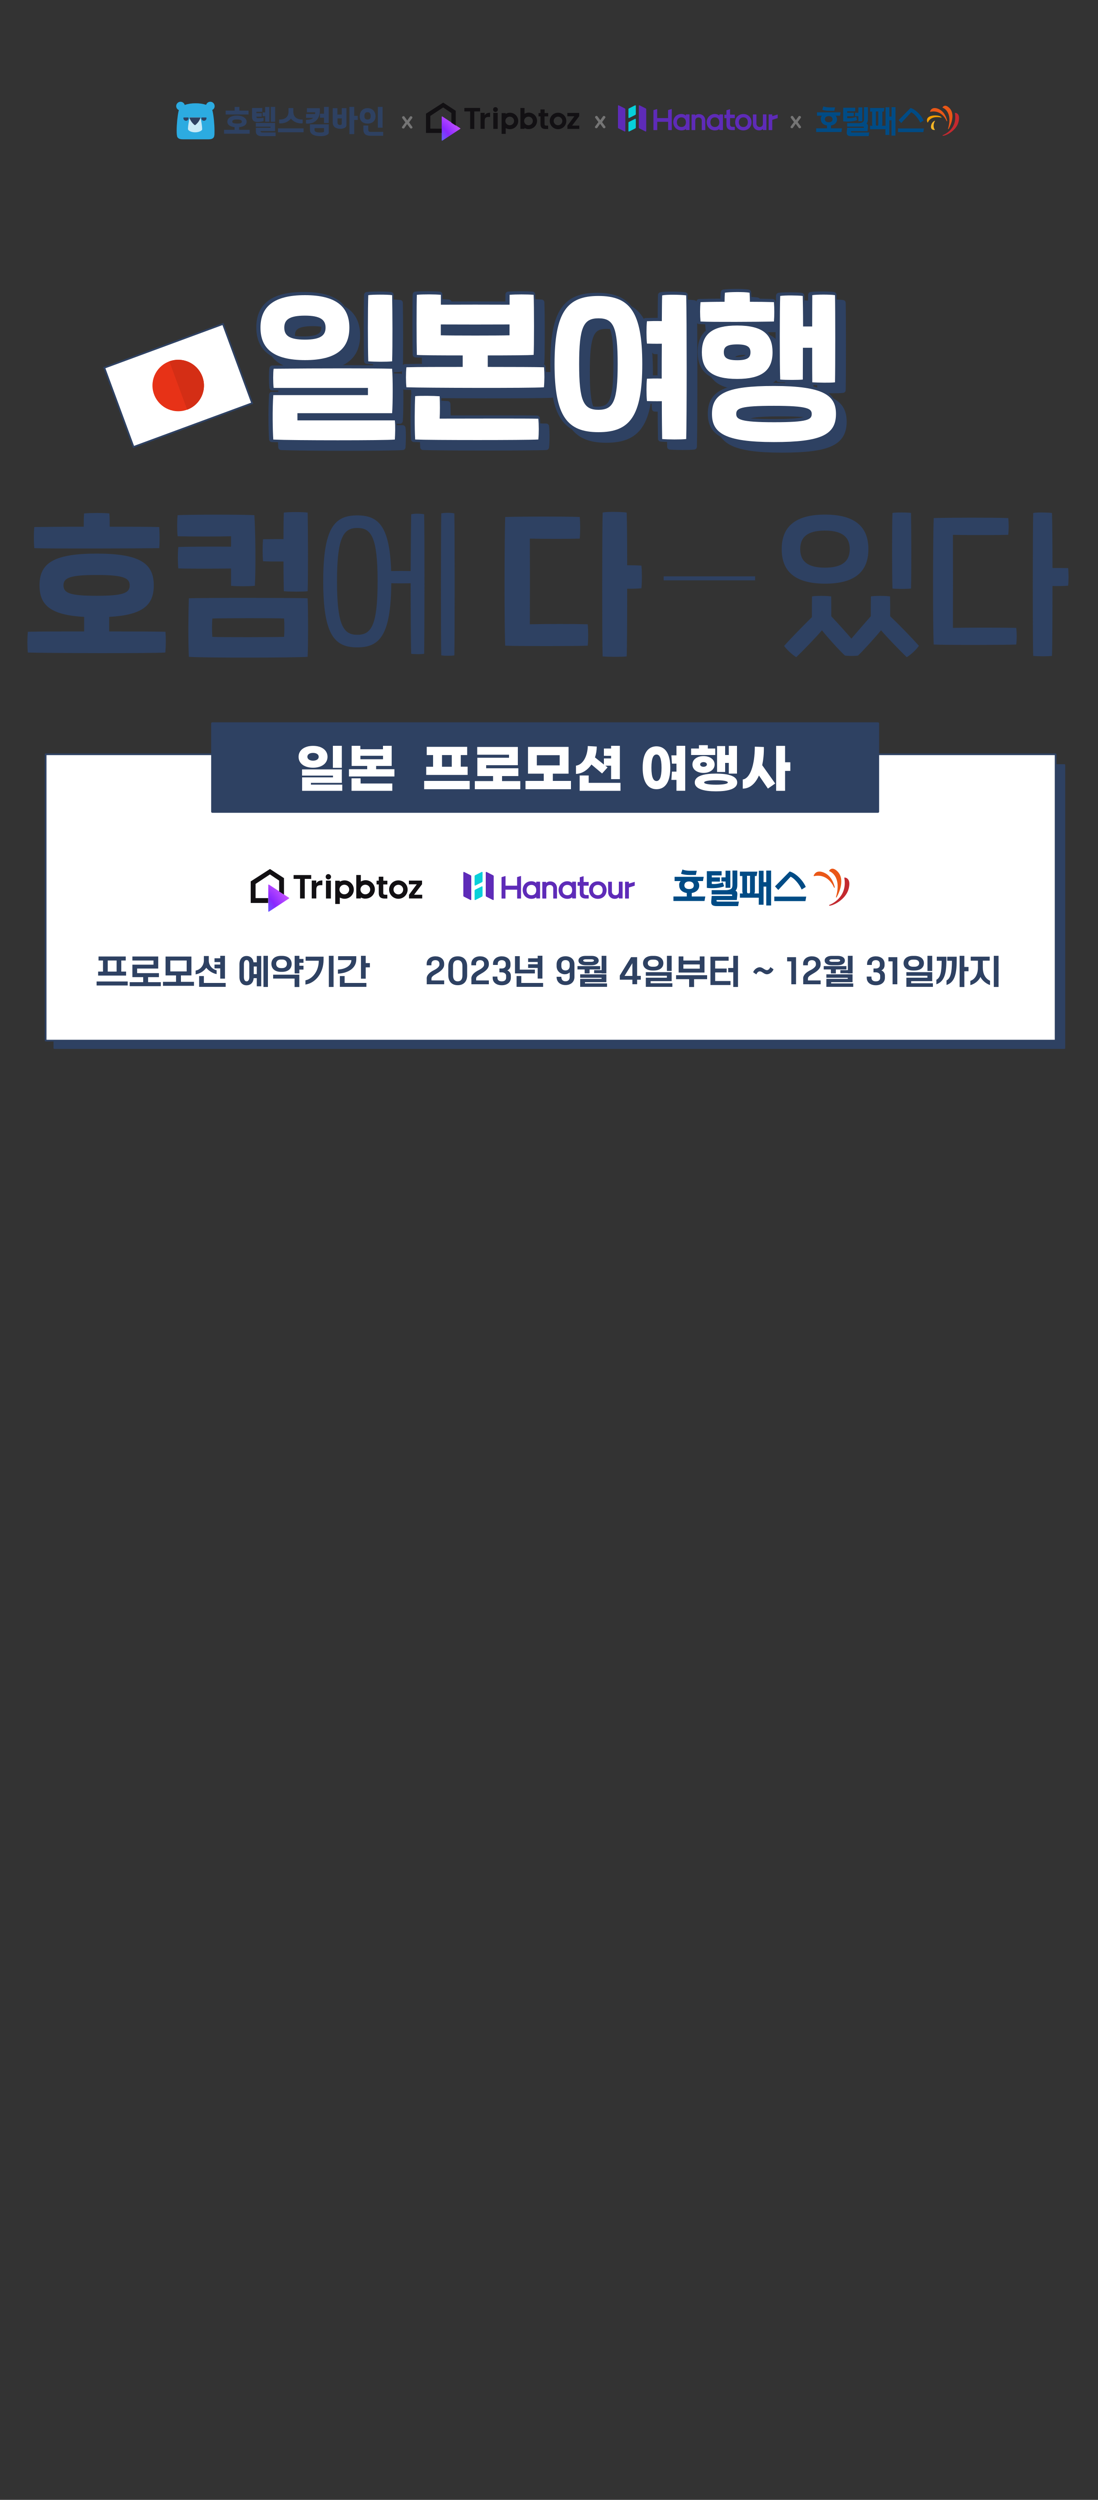 <?xml version="1.0" encoding="UTF-8"?>
<!-- Generator: Adobe Illustrator 28.1.0, SVG Export Plug-In . SVG Version: 6.00 Build 0)  -->
<svg xmlns="http://www.w3.org/2000/svg" xmlns:xlink="http://www.w3.org/1999/xlink" version="1.1" id="레이어_1" x="0px" y="0px" width="1920px" height="4371.2px" viewBox="0 0 1920 4371.2" style="enable-background:new 0 0 1920 4371.2;" xml:space="preserve">
<rect x="0" y="0" width="1920" height="4371.2" fill="#333333" stroke="none"/>
<style type="text/css">
	.st0{fill:#5E2BB8;}
	.st1{fill:#07D0DA;}
	.st2{fill-rule:evenodd;clip-rule:evenodd;fill:#121013;}
	.st3{fill:url(#SVGID_1_);}
	.st4{fill:#121013;}
	.st5{fill:#004B85;}
	.st6{fill:#FCB827;}
	.st7{fill:#F49E00;}
	.st8{fill:#EA5717;}
	.st9{fill:#C3292F;}
	.st10{fill:#2CABE1;}
	.st11{fill:#2E4162;}
	.st12{fill:#C9EAF7;}
	.st13{fill:#757575;}
	.st14{fill:none;stroke:#2E4162;stroke-width:7;stroke-miterlimit:10;}
	.st15{fill:#FFFFFF;stroke:#2E4162;stroke-width:3.001;stroke-miterlimit:10.002;}
	.st16{fill:#E73217;}
	.st17{fill:#D42E15;}
	.st18{fill:#2E4162;stroke:#2E4162;stroke-width:10;stroke-linecap:round;stroke-linejoin:round;stroke-miterlimit:10;}
	.st19{fill:#FFFFFF;}
	.st20{fill:#2E4162;stroke:#2E4162;stroke-width:3;stroke-linecap:round;stroke-linejoin:round;stroke-miterlimit:10;}
	.st21{fill:#FFFFFF;stroke:#2E4162;stroke-width:3;stroke-linecap:round;stroke-linejoin:round;stroke-miterlimit:10;}
	.st22{fill:#2E4162;stroke:#2E4162;stroke-width:4.144;stroke-linecap:round;stroke-linejoin:round;stroke-miterlimit:10;}
	.st23{fill:url(#SVGID_00000003071870981191847170000016251303401109853351_);}
</style>
<g>
	<path class="st0" d="M1344.5,227.5h5.5c0.2,0,0.4-0.2,0.4-0.4v-17.6l9.2-2.9c0.2-0.1,0.3-0.2,0.3-0.4v-5.5c0-0.3-0.3-0.6-0.6-0.4   l-8.9,2.8v-2.7c0-0.2-0.2-0.4-0.4-0.4h-5.5c-0.2,0-0.4,0.2-0.4,0.4V227C1344,227.3,1344.2,227.5,1344.5,227.5z M1327.3,228   c2.7,0,4.9-0.7,6.7-2.6v1.6c0,0.2,0.2,0.4,0.4,0.4h5.4c0.2,0,0.4-0.2,0.4-0.4v-26.6c0-0.2-0.2-0.4-0.4-0.4h-5.4   c-0.2,0-0.4,0.2-0.4,0.4v16c0,3.4-2.2,5.7-5.7,5.7c-3.2-0.1-5.6-2.7-5.6-5.7v-15.9c0-0.2-0.2-0.4-0.4-0.4h-5.4   c-0.2,0-0.4,0.2-0.4,0.4v16C1316.4,223.3,1321,228,1327.3,228z M1299.9,222.1c-4.8,0-7.9-3.3-7.9-8.5c0-4.9,3.2-8.4,7.9-8.4   c4.8,0,7.8,3.4,7.8,8.4C1307.7,218.8,1304.7,222.1,1299.9,222.1z M1299.9,228c8.3,0,14.3-6,14.3-14.3s-6-14.3-14.3-14.3   s-14.3,6-14.3,14.3C1285.5,222,1291.5,228,1299.9,228z M1280,227.5h4.5c0.2,0,0.4-0.2,0.4-0.4v-4.9c0-0.2-0.2-0.4-0.4-0.4h-4   c-2.2,0-3.9-1.8-3.9-3.9v-11.4h7.9c0.2,0,0.4-0.2,0.4-0.4v-5.3c0-0.2-0.2-0.4-0.4-0.4h-7.9v-8.9c0-0.3-0.3-0.6-0.6-0.4l-5.4,1.6   c-0.2,0.1-0.3,0.2-0.3,0.4v7.5h-3.2c-0.2,0-0.4,0.2-0.4,0.4v5.3c0,0.2,0.2,0.4,0.4,0.4h3.2V218   C1270.2,224.1,1273.5,227.5,1280,227.5z M1250.1,222.1c-4.8,0-7.9-3.3-7.9-8.5c0-4.9,3.2-8.4,7.9-8.4s7.8,3.4,7.8,8.4   C1258,218.8,1254.9,222.1,1250.1,222.1z M1250.1,228c3.2,0,5.9-0.7,7.8-2.7v1.7c0,0.2,0.2,0.4,0.4,0.4h5.5c0.2,0,0.4-0.2,0.4-0.4   v-26.6c0-0.2-0.2-0.4-0.4-0.4h-5.5c-0.2,0-0.4,0.2-0.4,0.4v1.7c-2.1-1.8-4.8-2.8-7.9-2.8c-7.9,0-14.3,6.4-14.3,14.4   C1235.9,222,1241.8,228,1250.1,228z M1209.9,227.5h5.5c0.2,0,0.4-0.2,0.4-0.4V211c0-3.4,2.1-5.6,5.7-5.6c3.4,0,5.6,2.2,5.6,5.6   v16.1c0,0.2,0.2,0.4,0.4,0.4h5.4c0.2,0,0.4-0.2,0.4-0.4V211c0-6.7-4.6-11.5-11.1-11.5c-2.6,0-4.8,0.8-6.6,2.6v-1.5   c0-0.2-0.2-0.4-0.4-0.4h-5.5c-0.2,0-0.4,0.2-0.4,0.4v26.6C1209.4,227.3,1209.6,227.5,1209.9,227.5z M1191.6,222.1   c-4.8,0-8-3.3-8-8.5c0-4.9,3.3-8.4,8-8.4s7.8,3.4,7.8,8.4C1199.5,218.8,1196.5,222.1,1191.6,222.1z M1191.6,228   c3.1,0,5.9-0.7,7.8-2.7v1.7c0,0.2,0.2,0.4,0.4,0.4h5.5c0.2,0,0.4-0.2,0.4-0.4v-26.6c0-0.2-0.2-0.4-0.4-0.4h-5.5   c-0.2,0-0.4,0.2-0.4,0.4v1.7c-2.1-1.8-4.8-2.8-7.8-2.8c-8.4,0-14.3,6-14.3,14.3C1177.5,222,1183.3,228,1191.6,228z M1143.2,227.5   h5.7c0.2,0,0.4-0.2,0.4-0.4V213h19v14.1c0,0.2,0.2,0.4,0.4,0.4h5.6c0.2,0,0.4-0.2,0.4-0.4v-36c0-0.3-0.3-0.6-0.6-0.4l-5.6,1.7   c-0.2,0.1-0.3,0.2-0.3,0.4v13.7h-19v-15.3c0-0.3-0.3-0.6-0.6-0.4l-5.7,1.7c-0.2,0.1-0.3,0.2-0.3,0.4v34.4   C1142.8,227.3,1143,227.5,1143.2,227.5z"></path>
	<g>
		<path class="st0" d="M1092.2,229.9l-10.7-5.4c-0.6-0.3-0.9-0.8-0.9-1.5v-38c0-0.7,0.7-1.1,1.3-0.8l10.7,5.4    c0.6,0.3,0.9,0.8,0.9,1.5V229C1093.6,229.8,1092.8,230.2,1092.2,229.9z"></path>
		<path class="st0" d="M1128.7,229.9l-10.7-5.4c-0.6-0.3-0.9-0.8-0.9-1.5v-38c0-0.7,0.7-1.1,1.3-0.8l10.7,5.4    c0.6,0.3,0.9,0.8,0.9,1.5V229C1130.1,229.8,1129.4,230.2,1128.7,229.9z"></path>
		<path class="st1" d="M1100.2,206.3l10.7-5.4c0.6-0.3,0.9-0.8,0.9-1.5V185c0-0.7-0.7-1.1-1.3-0.8l-10.7,5.4    c-0.6,0.3-0.9,0.8-0.9,1.5v14.4C1098.8,206.2,1099.5,206.6,1100.2,206.3z"></path>
		<path class="st1" d="M1100.2,229.9l10.7-5.4c0.6-0.3,0.9-0.8,0.9-1.5v-14.4c0-0.7-0.7-1.1-1.3-0.8l-10.7,5.4    c-0.6,0.3-0.9,0.8-0.9,1.5V229C1098.8,229.8,1099.5,230.2,1100.2,229.9z"></path>
	</g>
</g>
<g>
	<path class="st2" d="M870.6,191.5c0,2.3-1.8,4.2-4.2,4.2s-4.2-1.8-4.2-4.2c0-2.3,1.8-4.2,4.2-4.2   C868.6,187.3,870.6,189.2,870.6,191.5z M917.2,223.8v1.5H910v-13.9v-22.6h7.2V199c2.1-1.3,4.6-2.1,7.4-2.1c8,0,14.5,6.4,14.5,14.4   s-6.5,14.4-14.5,14.4C921.8,225.9,919.3,225.1,917.2,223.8z M931.7,211.5c0,4.2-3.4,7.5-7.6,7.5s-7.6-3.4-7.6-7.5s3.4-7.5,7.6-7.5   C928.4,204,931.7,207.3,931.7,211.5z M839.5,188.8v6h-10.1v30.7h-7.3v-30.7H812v-6H839.5z M847.4,201.8c0.9-1.5,2.1-2.7,3.6-3.5   s4-1.2,6-1.2v7.4h-2.8c-2.3,0-3.8,0.5-5.1,1.5c-1.1,1-1.6,2.9-1.6,5.4v13.9h-7.2v-28h7.2L847.4,201.8L847.4,201.8z M870.3,225.4   v-28h-7.7v28H870.3z M952.2,203.3v13.6c0,0.9,0.2,1.6,0.6,2.1c0.5,0.4,1.2,0.6,2.4,0.6h3.3v6H954c-6.1,0-8.9-2.9-8.9-8.6v-13.5   h-3.4v-5.8h3.4v-6.3h7.2v6.3h6.3v5.8h-6.3L952.2,203.3L952.2,203.3L952.2,203.3z M1012.8,219.6h-12.4l12.4-16.4v-5.7h-20.7v5.8   h12.3l-12.2,16.4v5.7h20.8v-5.8H1012.8z M975.8,225.9c8,0,14.5-6.4,14.5-14.4s-6.5-14.4-14.5-14.4s-14.5,6.4-14.5,14.4   C961.3,219.4,967.8,225.9,975.8,225.9z M975.8,219c4.2,0,7.5-3.4,7.5-7.5s-3.4-7.5-7.5-7.5c-4.2,0-7.6,3.4-7.6,7.5   S971.6,219,975.8,219z M891.7,225.9c8,0,14.5-6.4,14.5-14.4s-6.5-14.4-14.5-14.4c-2.7,0-5.2,0.7-7.4,2.1v-1.4h-7.2v13.9v22.4h7.2   v-10C886.5,225.1,889,225.9,891.7,225.9z M898.9,211.5c0,4.2-3.4,7.5-7.6,7.5s-7.6-3.4-7.6-7.5s3.4-7.5,7.6-7.5   C895.6,204,898.9,207.3,898.9,211.5z"></path>
	
		<radialGradient id="SVGID_1_" cx="855.954" cy="568.835" r="0.684" gradientTransform="matrix(67.105 -31 40.042 86.678 -79450.961 -22524.607)" gradientUnits="userSpaceOnUse">
		<stop offset="0" style="stop-color:#5578FF"></stop>
		<stop offset="0.443" style="stop-color:#8828FF"></stop>
		<stop offset="1" style="stop-color:#D25AFF"></stop>
	</radialGradient>
	<path class="st3" d="M804.8,224.3l-31.3-20.6c-0.5-0.3-1.1,0-1.1,0.6v41c0,0.6,0.6,0.9,1.1,0.6l31.3-20.6   C805.2,225.3,805.2,224.6,804.8,224.3z"></path>
	<path class="st4" d="M752.5,224.9v-22.2l22.4-14.8l14.4,9.7v17l7.6,4.9v-25.8L775,179.4l-30.1,19.4v33.7h27.3V225L752.5,224.9   L752.5,224.9z"></path>
</g>
<g>
	<path class="st5" d="M1437.2,202.4h-8.6v-6h41.4l-1.1,6h-7.6c1.5,1.9,2.4,4,2.4,6.4c0,5.5-4.2,9.6-10.6,10.6v5h19.3l-1.1,6.4h-44.1   v-6.4h18.9v-5c-6.7-1-10.7-5.1-10.7-10.6C1434.8,206.3,1435.5,204.2,1437.2,202.4z M1439.8,185.9c2.4,1.3,7.2,1.9,10.2,1.9h10.2   l-1.3,6h-9.4c-3.5,0-9.3-0.7-11.6-1.9L1439.8,185.9z M1449.1,213.8c4.2,0,6.7-1.9,6.7-5.1c0-3.5-2.7-5.7-6.7-5.7s-6.7,2.1-6.7,5.7   C1442.5,211.9,1445,213.8,1449.1,213.8z"></path>
	<path class="st5" d="M1481.5,197.2h11.5l-0.1,6h-11.5v3.3c5,0.7,12-0.6,15.7-2.3l1.9,5.6c-4.9,2.5-16.6,3.4-24.6,2.3v-23.7h21v6.1   h-14L1481.5,197.2L1481.5,197.2L1481.5,197.2L1481.5,197.2z M1517,229.4h-28.7c-0.3,1.6-0.3,2.2,1.9,2.2h29.8l-1.1,6.4h-30.1   c-6.7,0-8.6-2-8.1-7.3l0.7-7.2h29c0.3-2,0.2-2.1-2.8-2.1h-26.3v-6.1h21.5c7.6-0.9,8-3.3,8-8.6v-19.3h6.9v19.5   c0,3.1-0.2,6.7-2.6,9.2c2.2,0.8,3,2.8,2.5,6.9L1517,229.4z M1495.1,197.2h5.9v-9.4h6.8V212h-6.8v-8.9h-5.9V197.2z"></path>
	<path class="st5" d="M1565.8,237.1h-6.9v-26.8h-3.8V236h-6.8v-10h-26.8v-6.1h4.2c-0.5-0.7-0.7-1.8-0.7-3.1v-21.7h-3.5v-6.3h24.9   l-1.1,6.3h-2.4v21.7c0,1.3-0.3,2.4-0.8,3.1h6.4v-32.3h6.7v16.2h3.8v-16.4h6.9L1565.8,237.1L1565.8,237.1z M1534.8,219.8   c0.7-0.3,1-1,1-2.7v-22.3h-4.2v22.3c0,1.9,0.3,2.4,1.3,2.7H1534.8z"></path>
	<path class="st5" d="M1570.3,231v-6.4h45.4l-1.1,6.4H1570.3z M1575.9,215.1l-4.6-5.1l20.9-21.2c9.2,2.7,19,13,22.8,22l-5.9,3.7   c-3.5-8.2-11.1-16.3-15.7-18.2L1575.9,215.1z"></path>
</g>
<path class="st6" d="M1634.9,227.3c-0.2-0.2-0.5-0.7-0.5-0.7c-1.4-2.3-1.9-4.5-1.9-6.7c0-4.2,2-7.5,2-7.6c0,0,0.6-0.9,0.8-1.4  c-0.7,0.2-1.5,0.7-1.5,0.7c-0.2,0.1-4.6,2.1-5.7,8.2c-0.1,0.7-0.2,1.3-0.2,1.9c0,1.5,0.5,2.8,1.3,3.8c1.8,1.9,4.5,1.8,4.6,1.8  C1634,227.4,1634.6,227.4,1634.9,227.3"></path>
<path class="st7" d="M1622.8,213.7c5.5-12.6,22.7-8.2,22.9-8.1s0.5-0.1,0.7-0.2c0.1-0.1,0.1-0.2,0.1-0.2c0-0.2-0.1-0.2-0.2-0.3  c-3.7-4-17.1-4.1-22.4-0.2c-5.1,3.8-2.2,9.2-2,9.3c0.1,0.2,0.2,0.2,0.6,0.2C1622.6,213.9,1622.7,213.8,1622.8,213.7"></path>
<path class="st8" d="M1656.3,211.4L1656.3,211.4c-0.1-0.7-2.7-14.1-13-19.8c-4.8-2.7-9-3.3-12.2-2.1c-3.7,1.5-4.7,5.2-4.8,5.2  c-0.1,0.2,0,0.3,0.1,0.6c0.1,0.2,0.3,0.2,0.6,0.2c20.1-4.2,28,15.4,28.3,16.3c0.1,0.2,0.3,0.3,0.7,0.3  C1656.2,211.8,1656.3,211.6,1656.3,211.4"></path>
<path class="st8" d="M1660.1,188.8c-3-3-5.6-4.2-8-3.9c-2.7,0.5-3.9,2.8-3.9,2.8c-0.1,0.2-0.1,0.2,0,0.5l0.3,0.2  c0.7,0.2,17.9,6.6,9.3,36.7c-0.1,0.2,0.1,0.6,0.2,0.7c0.2,0.1,0.6,0,0.7-0.2C1659.4,224.6,1672.7,201.4,1660.1,188.8"></path>
<path class="st9" d="M1675.1,199.8c-2-2.5-4.8-2.5-4.9-2.5c0,0-0.5,0.2-0.3,0.2l-0.1,0.5c4.9,28.5-20.2,38-21.3,38.3  c-0.2,0.1-0.3,0.3-0.3,0.6c0,0.2,0.2,0.5,0.5,0.5c4,0.6,23.3-8.1,27.4-24.2C1677.5,207.1,1677.3,202.5,1675.1,199.8"></path>
<g>
	<g>
		<path class="st10" d="M375.1,228.3c0-10.9-1.5-26.2-3.5-34.5c-0.8-3.5-2.5-5.9-4.9-7.6c-1.5-1-3.1-1.8-4.8-2.5    c-0.1,0-0.2-0.1-0.4-0.1c-6.7-2.2-13-3.1-19.5-3c-6.5-0.1-12.8,0.8-19.5,3c-0.1,0-0.2,0.1-0.4,0.1c-1.8,0.5-3.5,1.3-4.8,2.5    c-2.6,1.8-4.1,4.3-4.9,7.6c-2,8.3-3.5,23.6-3.5,34.5c0,2.8,0.1,5.3,0.3,7.3c0.3,2.4,0.7,3.9,1.3,4.6c1,1.2,2.6,3.4,9.1,3.4h0.1    h44.8h0.1c6.5,0,8.1-2.1,9.1-3.4c0.6-0.7,1-2.5,1.3-4.6C375,233.5,375.1,230.9,375.1,228.3"></path>
		<path class="st10" d="M315.7,193.1L315.7,193.1c-4.3,0-7.6-3.5-7.6-7.6s3.5-7.6,7.6-7.6s7.6,3.5,7.6,7.6S320,193.1,315.7,193.1"></path>
		<path class="st10" d="M367.7,193.1L367.7,193.1c-4.3,0-7.6-3.5-7.6-7.6s3.5-7.6,7.6-7.6c4.3,0,7.6,3.5,7.6,7.6    C375.6,189.6,372,193.1,367.7,193.1"></path>
		<path class="st11" d="M320.8,205.7c-0.1,0.4-0.1,0.7-0.1,1.1c0.1,2.5,2.1,4.3,4.4,4.4c2.6,0.1,4.6-2,4.6-4.5c0-0.3,0-0.6-0.1-0.9    c-0.1-0.2-0.3-0.4-0.5-0.4h-7.7C321.1,205.4,320.9,205.6,320.8,205.7"></path>
		<path class="st11" d="M352.2,205.7c-0.1,0.4-0.1,0.7-0.1,1.1c0.1,2.5,2.1,4.3,4.4,4.4c2.6,0.1,4.6-2,4.6-4.5c0-0.3,0-0.6-0.1-0.9    c-0.1-0.2-0.3-0.4-0.5-0.4h-7.7C352.5,205.4,352.3,205.6,352.2,205.7"></path>
		<path class="st12" d="M353.4,226.1c0.1-0.2,0.1-0.3,0.1-0.5c0-0.3,0-0.6,0-0.9c0-4-1.8-14.5-2.9-18.5l0,0    c-0.1-0.4-0.4-0.7-0.9-0.8l0,0h-0.1h-0.1l0,0h-0.1h-16.5l0,0c-0.1,0-0.1,0-0.1,0l0,0h-0.2h-0.1l0,0c-0.5,0.1-0.8,0.4-0.9,0.8l0,0    c-1,4-2.9,14.5-2.9,18.5c0,0.3,0,0.6,0,0.8c0,0,0,0,0,0.1c0,2.7,5.5,5.8,12.5,5.8c6.4,0,11.5-2.6,12.4-5    C353.4,226.2,353.4,226.2,353.4,226.1"></path>
		<path class="st11" d="M349.7,205.4L349.7,205.4L349.7,205.4h-0.2l0,0h-0.1l0,0h-16.5l0,0c-0.1,0-0.1,0-0.1,0l0,0h-0.1h-0.2l0,0    c-0.6,0.1-1,0.5-1,1c0,0.2,0,0.4,0.1,0.6c0.5,1.2,1.1,2.5,1.8,3.7c1.2,2.1,2.6,3.9,4.5,5.8c0.6,0.6,1.2,1.2,1.8,1.7    c0.4,0.3,0.8,0.5,1.2,0.5s0.9-0.1,1.2-0.5c0.6-0.5,1.2-1.1,1.8-1.7c1.8-1.8,3.4-3.7,4.5-5.8c0.7-1.1,1.3-2.5,1.8-3.7    c0.1-0.2,0.1-0.4,0.1-0.6C350.6,205.8,350.3,205.5,349.7,205.4"></path>
	</g>
	<g>
		<path class="st11" d="M460.9,211.7v-5.9c-2.5,0.7-5.9,0.9-10.4,0.9c-1.6,0-2.2-1.1-2.2-2.7h9.3v-6.1h-9.3v-2.4h10.3v-6.6h-17.9    v15.5c0,4.7,2.2,8.9,9.3,8.9C454.3,213.2,457.9,212.7,460.9,211.7z"></path>
		<rect x="660.7" y="186.9" class="st11" width="8.3" height="36.4"></rect>
		<path class="st11" d="M418.6,222.3c9.2-0.9,12.7-4.9,12.7-9.5c0-5.5-5.9-10.7-17-10.7c-11.2,0-16.8,5-16.8,10.7    c0,4.5,3.5,8.5,12.7,9.5v4.7h-18.4v6.8h44.8V227h-18.4v-4.7H418.6z M406.2,212.7c0-2.4,2.2-3.8,8.3-3.8c6.3,0,8.4,1.5,8.4,3.8    c0,2.5-2.2,3.4-8.4,3.4C408.1,215.9,406.2,214.9,406.2,212.7z"></path>
		<polygon class="st11" points="434.6,193.4 418.6,193.4 418.6,187 410.3,187 410.3,193.4 394.6,193.4 394.6,200.2 434.6,200.2       "></polygon>
		<polygon class="st11" points="463.7,212.8 471,212.8 471,187.1 463.7,187.1 463.7,196.6 459.2,196.6 459.2,203.1 463.7,203.1       "></polygon>
		<rect x="473.6" y="186.9" class="st11" width="7.5" height="26"></rect>
		<path class="st11" d="M508.7,207.3c4.3,5.5,11.1,8.5,18.1,8.5c0.8,0,1.6-0.1,2.5-0.4V209h-0.9c-9.6,0-15.5-4.6-15.5-13.9V194v-3.4    V189h-8.4v1.6v3.4v1.1c0,9.2-5.7,13.9-15.5,13.9h-0.9v6.4c0.8,0.3,1.6,0.4,2.5,0.4C497.6,215.7,504.4,212.9,508.7,207.3z"></path>
		<path class="st11" d="M559.2,189.2h-5.3h-3.2h-14.1v7.1h14.6c0,1.1-0.1,2.2-0.3,3.1h-15.7v6.7h12.5c-2.6,2.5-6.5,3.5-11.9,3.5H535    v6.2c0.8,0.3,1.6,0.4,2.5,0.4C552.1,216.3,560.8,206.3,559.2,189.2z"></path>
		<path class="st11" d="M656.7,203.4c0-7.5-4.8-14.3-13.9-14.3c-9.2,0-13.8,6.7-13.8,14.3c0,6.8,4.3,12.7,13.8,12.7    S656.7,210.2,656.7,203.4z M637.2,202.9c0-4.1,1.5-6.7,5.5-6.7s5.5,2.6,5.5,6.7c0,4.5-1.7,6.1-5.5,6.1    C639.1,209,637.2,207.2,637.2,202.9z"></path>
		<polygon class="st11" points="619.4,186.9 611,186.9 611,234.5 619.4,234.5 619.4,209.7 625.6,209.7 625.6,202.6 619.4,202.6       "></polygon>
		<path class="st11" d="M455.6,229.2H481V215h-33.7v6.5H473v2h-25.6v6.5c0,4.7,3,8.1,10.5,8.1h24v-6.5h-24    C456,231.2,455.6,230.4,455.6,229.2z"></path>
		<path class="st11" d="M647.6,230.6c-2.5,0-3.7-1.5-3.7-4.3v-6.8h-8.5v6.8c0,7.6,3.9,11.1,12.4,11.1H670v-6.8H647.6z"></path>
		<path class="st11" d="M597.5,200.3H590v-11.1h-8.2v24.9c0,6.8,4.5,11.1,13.7,11.1c4.6,0,10.3-1.7,10.3-6.5v-29.6h-8.2v11.1    L597.5,200.3L597.5,200.3z M597.5,216.9c0,1-1.2,1.6-2.8,1.6c-3,0-4.5-1.3-4.5-4V207h7.5L597.5,216.9L597.5,216.9L597.5,216.9z"></path>
		<rect x="486.1" y="224.5" class="st11" width="44.8" height="6.8"></rect>
		<polygon class="st11" points="566.6,198.8 559.5,198.8 559.5,205.8 566.6,205.8 566.6,215.1 574.8,215.1 574.8,186.9 566.6,186.9       "></polygon>
		<path class="st11" d="M542,227c0,7.1,6.2,11.1,18.8,11.1c6.4,0,14.1-1.7,14.1-6.5v-14.2h-33L542,227L542,227z M550.1,224h16.5v6.1    c0,1.1-3.1,1.6-6.4,1.6c-6.7,0-10.2-1.3-10.2-4.3L550.1,224L550.1,224z"></path>
	</g>
</g>
<g>
	<path class="st13" d="M711.9,216.9l-4.8,6.9c-0.3,0.6-0.8,0.8-1.5,0.9c-0.7,0.1-1.1,0-1.7-0.3c-0.3-0.2-0.6-0.4-0.7-0.7   c-0.2-0.2-0.3-0.6-0.3-0.7c-0.1-0.2-0.1-0.6,0-0.7c0-0.2,0.1-0.6,0.3-0.7l5.7-7.7l-5.5-7.4c-0.2-0.2-0.3-0.6-0.3-0.7   c0-0.3,0-0.6,0-0.8c0.1-0.2,0.2-0.6,0.3-0.7c0.1-0.2,0.3-0.4,0.6-0.6c0.7-0.4,1.1-0.7,1.8-0.6c0.7,0.1,1,0.4,1.5,0.9l4.8,6.7   l4.8-6.7c0.4-0.6,0.8-0.7,1.5-0.8c0.7,0,1.1,0.1,1.8,0.6c0.2,0.1,0.4,0.3,0.6,0.6c0.2,0.3,0.2,0.4,0.3,0.7c0.1,0.2,0.1,0.6,0,0.7   c0,0.2-0.1,0.6-0.3,0.7l-5.5,7.5l5.5,7.5c0.4,0.6,0.6,1,0.4,1.6c-0.1,0.6-0.4,1-1,1.3c-0.7,0.3-1.1,0.6-1.8,0.3   c-0.7-0.1-1.1-0.6-1.5-1L711.9,216.9z"></path>
</g>
<g>
	<path class="st13" d="M1049.4,216.4l-4.8,6.9c-0.3,0.6-0.8,0.8-1.5,0.9c-0.7,0.1-1.1,0-1.7-0.3c-0.3-0.2-0.6-0.4-0.7-0.7   c-0.2-0.2-0.3-0.6-0.3-0.7c-0.1-0.2-0.1-0.6,0-0.7c0-0.2,0.1-0.6,0.3-0.7l5.7-7.7l-5.5-7.4c-0.2-0.2-0.3-0.6-0.3-0.7   c0-0.3,0-0.6,0-0.8c0.1-0.2,0.2-0.6,0.3-0.7c0.1-0.2,0.3-0.4,0.6-0.6c0.7-0.4,1.1-0.7,1.8-0.6c0.7,0.1,1,0.4,1.5,0.9l4.8,6.7   l4.8-6.7c0.4-0.6,0.8-0.7,1.5-0.8c0.7,0,1.1,0.1,1.8,0.6c0.2,0.1,0.4,0.3,0.6,0.6c0.1,0.2,0.2,0.4,0.3,0.7c0.1,0.2,0.1,0.6,0,0.7   c0,0.2-0.1,0.6-0.3,0.7l-5.5,7.5l5.5,7.5c0.4,0.6,0.6,1,0.4,1.6c-0.1,0.6-0.4,1-1,1.3c-0.7,0.3-1.1,0.6-1.8,0.3   c-0.7-0.1-1.1-0.6-1.5-1L1049.4,216.4z"></path>
</g>
<g>
	<path class="st13" d="M1391.4,216.4l-4.8,6.9c-0.3,0.6-0.8,0.8-1.5,0.9c-0.7,0.1-1.1,0-1.7-0.3c-0.3-0.2-0.6-0.4-0.7-0.7   c-0.2-0.2-0.3-0.6-0.3-0.7c-0.1-0.2-0.1-0.6,0-0.7c0-0.2,0.1-0.6,0.3-0.7l5.7-7.7l-5.5-7.4c-0.2-0.2-0.3-0.6-0.3-0.7   c0-0.3,0-0.6,0-0.8c0.1-0.2,0.2-0.6,0.3-0.7c0.1-0.2,0.3-0.4,0.6-0.6c0.7-0.4,1.1-0.7,1.8-0.6c0.7,0.1,1,0.4,1.5,0.9l4.8,6.7   l4.8-6.7c0.4-0.6,0.8-0.7,1.5-0.8c0.7,0,1.1,0.1,1.8,0.6c0.2,0.1,0.4,0.3,0.6,0.6c0.1,0.2,0.2,0.4,0.3,0.7c0.1,0.2,0.1,0.6,0,0.7   c0,0.2-0.1,0.6-0.3,0.7l-5.5,7.5l5.5,7.5c0.4,0.6,0.6,1,0.4,1.6c-0.1,0.6-0.4,1-1,1.3c-0.7,0.3-1.1,0.6-1.8,0.3   c-0.7-0.1-1.1-0.6-1.5-1L1391.4,216.4z"></path>
</g>
<g>
	<path class="st11" d="M289.1,1141c-24,1.7-207.4,1.1-240.4,0c-1.1-10.1-1.1-25.4,0-36.3c22.7-0.6,59.9-0.6,98.4-0.6v-25.4   c-59.5-3.3-78-21-78-55.1C69.1,985.8,92,968,169,968s99.9,17.9,99.9,55.6c0,34.1-18.4,51.8-78,55.1v25.4c45.5,0,86.1,0.2,98.4,0.6   C290.2,1115,290.2,1129.2,289.1,1141z M60,958.5c-1.1-11.2-1.1-26.9,0-36.9c10.3-0.2,45.9-0.6,86.4-0.6c0-8.1,0-15.9,0.6-23.2   c12.9-1.1,34.3-1.1,44.2,0c0.6,7.2,0.6,15.1,0.6,23.2c34.7,0,67.6,0,86.6,0.6c0.9,10.7,0.9,27.1,0,36.9   C249.8,959,80.6,959.6,60,958.5z M168.9,1041.8c46.4,0,57.9-4.8,57.9-18.2c0-13.1-11.4-18.2-57.9-18.2c-46.7,0-57.9,5-57.9,18.2   C111.1,1037,122.3,1041.8,168.9,1041.8z"></path>
	<path class="st11" d="M311.8,993.9c-1.1-11.2-1.1-27.1,0-37.4c10.1-0.6,57.3-0.9,92.2-0.6v-18.2c-17.3,0.6-72.1,0.6-93.4,0   c-1.1-10.9-1.1-26.5,0-36.9c22.3-1.1,109.5-1.3,134.2,0c2,32.4,2.6,91.1,0.9,123.5c-10.1,1.1-31.5,1.1-41.7,0v-30.2   C371.6,994.5,324.3,994.5,311.8,993.9z M537.9,1148.5c-18.8,1.7-185.8,2-207.7,0c-1.3-30.4-0.9-74.1,0-102.3   c17.3-1.1,200.2-0.9,207.7,0C539,1068.3,539,1127.6,537.9,1148.5z M496.8,1081.5c-15.7-0.9-107.1-0.6-125.5,0   c-0.6,8.7-0.9,21,0,32.1c12.9,0.9,113.7,0.6,125.5,0C497.4,1105.4,497.4,1091.6,496.8,1081.5z M459.9,981.4   c-0.9-10.7-0.9-28,0-38.5c8.1-0.2,21.8-0.2,35.8-0.2c0-20.4,0.2-38.3,0.6-46.4c7.6-1.1,31.9-1.3,41.7,0c0.6,30.2,0.9,109.9,0,137.5   c-8.7,1.1-31.9,0.9-41.7,0c-0.2-9.4-0.6-29.7-0.6-52C482.3,981.9,468.4,981.9,459.9,981.4z"></path>
	<path class="st11" d="M741.7,899.2c0.9,35,0.6,211.4,0,244c-4.8,0.9-16.2,0.9-22.7,0c-0.6-16.8-0.9-70.2-0.9-123.3   c-11.4,0.2-22.9,0.2-33.9,0c-0.6,91.6-20.7,112.1-59.5,112.1c-39.4,0-59.5-21-59.5-115.4s20.1-115.4,59.5-115.4   c36.7,0,56.8,18.2,59.3,97.3c10.9-0.2,22.7-0.2,34.1,0c0.2-44.4,0.6-85.3,0.9-99.2C724.4,897.7,736.4,898.1,741.7,899.2z    M660.3,1016.6c0-78-11.4-93.4-35.5-93.4c-23.8,0-35.5,15.3-35.5,93.4s11.8,93.4,35.5,93.4C648.9,1110,660.3,1094.6,660.3,1016.6z    M794.5,1146c-5,0.9-16.4,0.9-22.9,0c-0.9-33.9-0.6-214.9,0-248.3c5.6-1.3,17.3-1.3,22.9,0C795.2,933.1,795.2,1112.4,794.5,1146z"></path>
</g>
<g>
	<path class="st11" d="M1366.9,960.2c0-38,22.3-60.4,75.8-60.4s75.8,22.3,75.8,60.4c0,38.3-22.3,60.4-75.8,60.4   C1389.3,1020.5,1366.9,998.5,1366.9,960.2z M1606.8,1129.2c-4.4,6.7-14,15.7-21.2,19.9c-11.4-10.7-36.3-36.7-45-47   c-8.3,10.3-30.2,34.7-40.2,44.2c-5.6,0.9-17.1,0.9-22.9,0c-11.2-10.3-31.9-33.5-40.2-44.2c-8.7,10.3-32.4,35.2-45,47   c-7-4.2-16.8-13.4-21.2-19.6c9.8-11.2,31.9-33.9,48.6-50.3c0-12.9,0-28.2,0.2-36.3c6.4-1.3,25.4-1.3,33.5,0   c0.2,7.6,0.2,22.3,0.2,34.7c12.3,13.1,29.7,32.4,35.2,39.1c5.6-6.4,22.1-26,33.9-39.1c0-12.3,0-26.9,0.2-34.7   c6.4-1.3,25.4-1.3,33.5,0c0.2,7.6,0.2,22.3,0.2,34.7C1573.8,1093.8,1595.8,1116.7,1606.8,1129.2z M1399.3,960.2   c0,20.7,12.3,32.4,43.3,32.4c30.8,0,43.3-11.8,43.3-32.4c0-20.6-12.6-32.4-43.3-32.4C1411.7,927.7,1399.3,939.4,1399.3,960.2z    M1560.6,1029.1c-0.9-25.4-0.9-109.1,0-132.2c6.4-1.1,24.7-1.1,32.4,0c0.6,29.1,0.9,104.3,0,132.2   C1586,1030,1568.7,1030,1560.6,1029.1z"></path>
	<path class="st11" d="M1777,1097.9c1.1,8.3,1.1,21,0,29.1c-21.2,0.9-119.6,1.1-144.3,0c-1.7-32.1-1.3-189.5,0-221.1   c28.5-0.9,102.6-1.1,130.3,0c1.1,8.1,1.1,21,0,29.3c-21,0.6-75.2,0.6-96.7,0c0.2,37.8,0.2,123,0,162.7   C1691.8,1097.3,1751.6,1097.3,1777,1097.9z M1867.8,1024.1c-6.4,0.6-15.7,0.9-27.4,0.6c0,53.4-0.2,105.6-0.9,122.2   c-7,0.9-24.7,0.9-32.8,0c-1.1-33-0.9-216.4,0-249.9c6.4-1.3,24.9-1.1,32.8,0c0.6,15.1,0.9,53.4,0.9,96.2c10.7,0,20.1,0,27.4,0.2   C1868.7,1001.5,1868.7,1015.8,1867.8,1024.1z"></path>
</g>
<g>
	<path class="st11" d="M1027.7,1091.6c1.1,10.7,1.1,26.9,0,37.4c-17.3,0.9-122.4,1.1-144.3,0c-1.7-32.8-1.3-192.8,0-225   c27.7-0.9,102.9-1.1,130.3,0c1.1,10.7,1.1,27.1,0,37.8c-16.8,0.6-64.5,0.6-87.2,0c0.2,42.2,0.2,104.3,0,149.8   C955.2,1090.9,1004.2,1090.9,1027.7,1091.6z M1121.6,1028.6c-4.4,0.6-13.1,0.9-24.9,0.9c0,52-0.2,102.3-0.9,118.3   c-8.7,1.1-32.1,0.9-42,0c-1.1-32.4-0.9-219.2,0-251.6c7.6-1.7,32.1-1.3,42,0c0.6,14.8,0.9,51.4,0.9,92.2c10.3,0,18.8,0.2,24.9,0.6   C1122.7,999.6,1122.7,1018,1121.6,1028.6z"></path>
</g>
<line class="st14" x1="1160.5" y1="1011.3" x2="1320.4" y2="1011.3"></line>
<rect x="201.1" y="600.4" transform="matrix(0.938 -0.346 0.346 0.938 -213.983 149.436)" class="st15" width="221.2" height="147.7"></rect>
<ellipse class="st16" cx="311.6" cy="674.1" rx="45" ry="45"></ellipse>
<g>
	<g>
		<g>
			<path class="st17" d="M296.1,631.9l31.2,84.5c23.3-8.6,35.3-34.5,26.6-57.8C345.3,635.2,319.4,623.3,296.1,631.9z"></path>
		</g>
	</g>
</g>
<g>
	<path class="st18" d="M469.3,586.3c0-36.7,23.4-56.8,77.7-56.8s77.7,20.1,77.7,56.8c0,37.2-23.4,56.8-77.7,56.8   S469.3,623.4,469.3,586.3z M491.6,704.3h165.5v-12.6H492.2c-1.1-9.2-1.1-27.1,0-33.5c81.3-0.9,172.7-0.9,207.2,0   c1.3,16.4,1.3,59.9,0,77.7H533.8v12.6h170.3c1.1,9.2,0.6,24.7,0,33.5c-18.2,1.7-176.6,1.7-212.5,0   C490.5,766.6,489.9,729.9,491.6,704.3z M583,586.3c0-13.4-8.7-21-36.1-21c-28,0-36.1,7.6-36.1,21s8.1,21,36.1,21   C574.4,607.2,583,599.6,583,586.3z M657.7,529.5c7.6-1.1,31.9-1.3,41.7,0c0.6,30.2,0.9,88.1,0,115.7c-8.7,1.1-31.9,0.9-41.7,0   C656.8,621.2,656.8,550.8,657.7,529.5z"></path>
	<path class="st18" d="M964.9,690.5c-24,1.7-207.4,1.1-240.4,0c-1.1-9.4-1.1-24.7,0-35c22.7-0.6,59.9-0.6,98.4-0.6v-20.1   c-37.2,0-70.8-0.2-80.2-0.9c-0.6-21-0.6-90.5,0-105.1c10.9-1.1,32.4-0.9,42,0v17.3c30.2-0.2,89.7-0.2,120.2,0v-17.3   c10.9-0.9,31-0.9,42,0c0.9,17.1,0.9,94.7,0,105.1c-8.3,0.6-42.2,0.9-80.2,0.9V655c45.5,0,86.1,0.2,98.4,0.6   C966,665.4,966,679.6,964.9,690.5z M955.1,745.6c1.1,10.1,1.1,26,0,36.3c-22.3,1.3-189.8,1.3-215.3,0c-1.3-20.7-0.9-59.3,0-75.8   c8.7-0.9,32.8-0.6,42.8,0.2c0.6,14,0.6,26.9,0,39.1C844.4,745.4,934.1,745,955.1,745.6z M784.5,599.6c21.2,0.6,100.3,0.6,120.2,0   v-19c-30.4,0.2-90.3,0.2-120.2,0V599.6z"></path>
	<path class="st18" d="M1136.7,650.1c0,92.2-22.3,119.1-76.5,119.1c-54.2,0-76.9-26.9-76.9-119.1S1006,531,1060.2,531   C1114.4,530.9,1136.7,557.8,1136.7,650.1z M1093.8,650.1c0-64.9-7.2-80-33.5-80s-33.9,15.1-33.9,80s7.6,80,33.9,80   C1086.4,729.9,1093.8,714.8,1093.8,650.1z M1213.6,781.1c-8.7,1.1-32.1,0.9-42,0c-0.2-10.1-0.6-35.2-0.6-66.2   c-10.1,0.2-20.7,0-26-0.2c-1.1-10.9-1.1-28.8,0-39.1c5.3-0.2,15.9-0.6,25.8-0.2c0-20.4,0-41.3,0.2-61c-10.1,0.2-20.7,0-26-0.2   c-1.1-10.9-1.1-28.8,0-39.1c5.3-0.2,16.2-0.6,26-0.2c0.2-21,0.2-37.4,0.6-45c7.6-1.7,32.1-1.3,42,0   C1214.7,567.9,1214.7,747.8,1213.6,781.1z"></path>
	<path class="st18" d="M1238.8,575.6c-1.1-11.2-1.1-23.8,0-33.9c9.2-0.2,24-0.6,42-0.6c0-5.9,0.2-11.8,0.6-15.9   c7.6-1.3,33.2-1.7,43.1,0c0.2,4.2,0.6,9.8,0.6,15.9c14,0,28.2,0.2,42,0.6c0.9,10.7,0.9,24,0,33.9   C1338.3,576.2,1259.5,576.8,1238.8,575.6z M1302.8,676.1c-45.5,0-61.8-16.2-61.8-46.7c0-31.9,18.4-46.7,61.8-46.7   c45.5,0,61.8,16.2,61.8,46.7C1364.6,661.2,1345.9,676.1,1302.8,676.1z M1475.5,737.3c0,36.3-25.8,49.2-108.4,49.2   c-87,0-108.4-16.4-108.4-49.2c0-36.1,25.8-48.9,108.4-48.9C1454.1,688.3,1475.5,704.8,1475.5,737.3z M1302.8,643.3   c18.4,0,23.2-4.8,23.2-14c0-9-5.3-13.7-23.2-13.7c-18.8,0-23.4,4.8-23.4,13.7C1279.4,638.5,1284.7,643.3,1302.8,643.3z    M1433.1,737.3c0-9.2-7-14.2-66-14.2s-66,4.4-66,14.2c0,9.4,7,14.5,66,14.5S1433.1,747.3,1433.1,737.3z M1378,677.2   c-1.1-25.4-0.9-128.1,0-146.2c7.6-1.3,31-1.1,39.4,0c0.2,9.4,0.6,30.2,0.6,53.4h15.9c0-25.4,0.2-47.5,0.2-54.8   c7.6-1.3,31.3-1.3,39.7,0c0.6,23.8,0.6,127,0,152.4c-7.6,1.1-29.9,0.6-39.7,0c-0.2-10.3-0.2-34.3-0.2-60.4h-16.2   c0,23.8-0.2,45.5-0.2,55.6C1409.9,677.9,1387.8,677.9,1378,677.2z"></path>
</g>
<g>
	<path class="st18" d="M453.2,572.3c0-36.7,23.4-56.8,77.7-56.8s77.7,20.1,77.7,56.8c0,37.2-23.4,56.8-77.7,56.8   S453.2,609.6,453.2,572.3z M475.5,690.3H641v-12.6H476.1c-1.1-9.2-1.1-27.1,0-33.5c81.3-0.9,172.7-0.9,207.2,0   c1.3,16.4,1.3,59.9,0,77.7H517.7v12.6H688c1.1,9.2,0.6,24.7,0,33.5c-18.2,1.7-176.6,1.7-212.5,0   C474.4,752.6,473.8,716.1,475.5,690.3z M566.9,572.3c0-13.4-8.7-21-36.1-21c-28,0-36.1,7.6-36.1,21s8.1,21,36.1,21   C558.2,593.3,566.9,585.8,566.9,572.3z M641.6,515.6c7.6-1.1,31.9-1.3,41.7,0c0.6,30.2,0.9,88.1,0,115.7c-8.7,1.1-31.9,0.9-41.7,0   C640.8,607.2,640.8,536.8,641.6,515.6z"></path>
	<path class="st18" d="M948.8,676.6c-24,1.7-207.4,1.1-240.4,0c-1.1-9.4-1.1-24.7,0-35c22.7-0.6,59.9-0.6,98.4-0.6v-20.1   c-37.2,0-70.8-0.2-80.2-0.9c-0.6-21-0.6-90.5,0-105.1c10.9-1.1,32.4-0.9,42,0v17.3c30.2-0.2,89.7-0.2,120.2,0v-17.3   c10.9-0.9,31-0.9,42,0c0.9,17.1,0.9,94.7,0,105.1c-8.3,0.6-42.2,0.9-80.2,0.9V641c45.5,0,86.1,0.2,98.4,0.6   C949.9,651.4,949.9,665.8,948.8,676.6z M939,731.6c1.1,10.1,1.1,26,0,36.3c-22.3,1.3-189.8,1.3-215.3,0c-1.3-20.7-0.9-59.3,0-75.8   c8.7-0.9,32.8-0.6,42.8,0.2c0.6,14,0.6,26.9,0,39.1C828.3,731.4,918,731.1,939,731.6z M768.5,585.8c21.2,0.6,100.3,0.6,120.2,0v-19   c-30.4,0.2-90.3,0.2-120.2,0V585.8z"></path>
	<path class="st18" d="M1120.7,636.1c0,92.2-22.3,119.1-76.5,119.1c-54.2,0-76.9-26.9-76.9-119.1S989.9,517,1044.1,517   C1098.3,517,1120.7,543.8,1120.7,636.1z M1077.6,636.1c0-64.9-7.2-80-33.5-80c-26.3,0-33.9,15.1-33.9,80s7.6,80,33.9,80   S1077.6,701,1077.6,636.1z M1197.6,767.2c-8.7,1.1-32.1,0.9-42,0c-0.2-10.1-0.6-35.2-0.6-66.2c-10.1,0.2-20.7,0-26-0.2   c-1.1-10.9-1.1-28.8,0-39.1c5.3-0.2,15.9-0.6,25.8-0.2c0-20.4,0-41.3,0.2-61c-10.1,0.2-20.7,0-26-0.2c-1.1-10.9-1.1-28.8,0-39.1   c5.3-0.2,16.2-0.6,26-0.2c0.2-21,0.2-37.4,0.6-45c7.6-1.7,32.1-1.3,42,0C1198.7,553.9,1198.7,734,1197.6,767.2z"></path>
	<path class="st18" d="M1222.7,561.7c-1.1-11.2-1.1-23.8,0-33.9c9.2-0.2,24-0.6,42-0.6c0-5.9,0.2-11.8,0.6-15.9   c7.6-1.3,33.2-1.7,43.1,0c0.2,4.2,0.6,9.8,0.6,15.9c14,0,28.2,0.2,42,0.6c0.9,10.7,0.9,24,0,33.9   C1322.2,562.2,1243.5,562.8,1222.7,561.7z M1286.8,662.1c-45.5,0-61.8-16.2-61.8-46.7c0-31.9,18.4-46.7,61.8-46.7   c45.5,0,61.8,16.2,61.8,46.7C1348.6,647.2,1329.8,662.1,1286.8,662.1z M1459.5,723.3c0,36.3-25.8,49.2-108.4,49.2   c-87,0-108.4-16.4-108.4-49.2c0-36.1,25.8-48.9,108.4-48.9C1438,674.3,1459.5,690.9,1459.5,723.3z M1286.8,629.3   c18.4,0,23.2-4.8,23.2-14c0-9-5.3-13.7-23.2-13.7c-18.8,0-23.4,4.8-23.4,13.7C1263.3,624.7,1268.6,629.3,1286.8,629.3z M1417,723.3   c0-9.2-7-14.2-66-14.2s-66,4.4-66,14.2c0,9.4,7,14.5,66,14.5S1417,733.3,1417,723.3z M1362,663.2c-1.1-25.4-0.9-128.1,0-146.2   c7.6-1.3,31-1.1,39.4,0c0.2,9.4,0.6,30.2,0.6,53.4h15.9c0-25.4,0.2-47.5,0.2-54.8c7.6-1.3,31.3-1.3,39.7,0   c0.6,23.8,0.6,127,0,152.4c-7.6,1.1-29.9,0.6-39.7,0c-0.2-10.3-0.2-34.3-0.2-60.4h-16.2c0,23.8-0.2,45.5-0.2,55.6   C1393.8,664,1371.8,664,1362,663.2z"></path>
</g>
<g>
	<path class="st19" d="M455.5,572.9c0-36.7,23.4-56.8,77.7-56.8c54.2,0,77.7,20.1,77.7,56.8c0,37.2-23.4,56.8-77.7,56.8   C479,629.6,455.5,610.1,455.5,572.9z M477.9,690.9h165.5v-12.6H478.5c-1.1-9.2-1.1-27.1,0-33.5c81.3-0.9,172.7-0.9,207.2,0   c1.3,16.4,1.3,59.9,0,77.7H520.1v12.6h170.3c1.1,9.2,0.6,24.7,0,33.5c-18.2,1.7-176.6,1.7-212.5,0   C476.8,753.2,476.1,716.5,477.9,690.9z M569.3,572.9c0-13.4-8.7-21-36.1-21c-28,0-36.1,7.6-36.1,21s8.1,21,36.1,21   C560.7,593.9,569.3,586.3,569.3,572.9z M644,516.1c7.6-1.1,31.9-1.3,41.7,0c0.6,30.2,0.9,88.1,0,115.7c-8.7,1.1-31.9,0.9-41.7,0   C643.1,607.9,643.1,537.3,644,516.1z"></path>
	<path class="st19" d="M951.1,677.2c-24,1.7-207.4,1.1-240.4,0c-1.1-9.4-1.1-24.7,0-35c22.7-0.6,59.9-0.6,98.4-0.6v-20.1   c-37.2,0-70.8-0.2-80.2-0.9c-0.6-21-0.6-90.5,0-105.1c10.9-1.1,32.4-0.9,42,0v17.3c30.2-0.2,89.7-0.2,120.2,0v-17.3   c10.9-0.9,31-0.9,42,0c0.9,17.1,0.9,94.7,0,105.1c-8.3,0.6-42.2,0.9-80.2,0.9v20.1c45.5,0,86.1,0.2,98.4,0.6   C952.2,652,952.2,666.2,951.1,677.2z M941.3,732.2c1.1,10.1,1.1,26,0,36.3c-22.3,1.3-189.8,1.3-215.3,0c-1.3-20.7-0.9-59.3,0-75.8   c8.7-0.9,32.8-0.6,42.8,0.2c0.6,14,0.6,26.9,0,39.1C830.7,731.9,920.3,731.6,941.3,732.2z M770.8,586.3c21.2,0.6,100.3,0.6,120.2,0   v-19c-30.4,0.2-90.3,0.2-120.2,0V586.3z"></path>
	<path class="st19" d="M1123.1,636.6c0,92.2-22.3,119.1-76.5,119.1c-54.2,0-76.9-26.9-76.9-119.1s22.7-119.1,76.9-119.1   C1100.7,517.6,1123.1,544.3,1123.1,636.6z M1080.1,636.6c0-64.9-7.2-80-33.5-80c-26.3,0-33.9,15.1-33.9,80s7.6,80,33.9,80   C1072.7,716.5,1080.1,701.5,1080.1,636.6z M1199.9,767.7c-8.7,1.1-32.1,0.9-42,0c-0.2-10.1-0.6-35.2-0.6-66.2   c-10.1,0.2-20.7,0-26-0.2c-1.1-10.9-1.1-28.8,0-39.1c5.3-0.2,15.9-0.6,25.8-0.2c0-20.4,0-41.3,0.2-61c-10.1,0.2-20.7,0-26-0.2   c-1.1-10.9-1.1-28.8,0-39.1c5.3-0.2,16.2-0.6,26-0.2c0.2-21,0.2-37.4,0.6-45c7.6-1.7,32.1-1.3,42,0   C1201,554.4,1201,734.5,1199.9,767.7z"></path>
	<path class="st19" d="M1225,562.2c-1.1-11.2-1.1-23.8,0-33.9c9.2-0.2,24-0.6,42-0.6c0-5.9,0.2-11.8,0.6-15.9   c7.6-1.3,33.2-1.7,43.1,0c0.2,4.2,0.6,9.8,0.6,15.9c14,0,28.2,0.2,42,0.6c0.9,10.7,0.9,24,0,33.9   C1324.7,562.8,1245.8,563.3,1225,562.2z M1289.1,662.6c-45.5,0-61.8-16.2-61.8-46.7c0-31.9,18.4-46.7,61.8-46.7   c45.5,0,61.8,16.2,61.8,46.7C1350.9,647.8,1332.1,662.6,1289.1,662.6z M1461.8,723.8c0,36.3-25.8,49.2-108.4,49.2   c-87,0-108.4-16.4-108.4-49.2c0-36.1,25.8-48.9,108.4-48.9C1440.3,675,1461.8,691.4,1461.8,723.8z M1289.1,629.9   c18.4,0,23.2-4.8,23.2-14c0-9-5.3-13.7-23.2-13.7c-18.8,0-23.4,4.8-23.4,13.7C1265.7,625.2,1270.9,629.9,1289.1,629.9z    M1419.4,723.8c0-9.2-7-14.2-66-14.2s-66,4.4-66,14.2c0,9.4,7,14.5,66,14.5S1419.4,733.8,1419.4,723.8z M1364.3,663.7   c-1.1-25.4-0.9-128.1,0-146.2c7.6-1.3,31-1.1,39.4,0c0.2,9.4,0.6,30.2,0.6,53.4h15.9c0-25.4,0.2-47.5,0.2-54.8   c7.6-1.3,31.3-1.3,39.7,0c0.6,23.8,0.6,127,0,152.4c-7.6,1.1-29.9,0.6-39.7,0c-0.2-10.3-0.2-34.3-0.2-60.4H1404   c0,23.8-0.2,45.5-0.2,55.6C1396.2,664.5,1374.1,664.5,1364.3,663.7z"></path>
</g>
<rect x="95.1" y="1337.8" class="st20" width="1766.1" height="494.8"></rect>
<rect x="79.8" y="1318.9" class="st21" width="1766.1" height="500.7"></rect>
<rect x="371.3" y="1265.1" class="st22" width="1163.9" height="154.1"></rect>
<polygon class="st22" points="550.6,1275.3 512.3,1328.9 550.6,1328.9 "></polygon>
<path class="st19" d="M572.7,1323.3c0,11.4-9.9,19.1-25.3,19.1c-15.5,0-25.3-7.6-25.3-19.1c0-11.3,9.9-19.1,25.3-19.1  C562.9,1304.2,572.7,1312,572.7,1323.3z M597.7,1368.9h-54v3.1h54.8v10.8h-70.2v-23.5h54v-3.1h-54.1v-10.8h69.5V1368.9z   M537.5,1323.3c0,4.1,4,6.8,9.9,6.8c6,0,9.9-2.7,9.9-6.8c0-4.1-4-6.8-9.9-6.8C541.4,1316.5,537.5,1319.1,537.5,1323.3z   M597.7,1342.6h-15.6v-38.5h15.6V1342.6z"></path>
<path class="st19" d="M689.7,1345v12.7h-79.5V1345h31.9v-5.7h-27.2v-35.2h15.2v6h39.6v-6h15.2v35.2h-27.2v5.7H689.7z M630.6,1370  H686v12.8h-71.3V1361h15.8L630.6,1370L630.6,1370z M630.2,1327.6h39.6v-6.1h-39.6V1327.6z"></path>
<path class="st19" d="M821.3,1365.5v14.5h-79.6v-14.5H821.3z M817.7,1355h-72.4v-14.3h12v-20.4h-11.1v-14.4h70.7v14.4h-11.2v20.3h12  V1355z M772.9,1340.7H790v-20.4h-17.1V1340.7z"></path>
<path class="st19" d="M909.8,1365.8v14.2h-79.5v-14.2h31.9v-8.8h-27.5v-32h55.4v-5.3h-55.6v-13.6h71v31.9h-55.4v5.4h56.3v13.6h-28.5  v8.8H909.8z"></path>
<path class="st19" d="M998.4,1365.5v14.5h-79.5v-14.5h31.9v-12.7h-27.5V1306h70.9v46.8h-27.5v12.7H998.4z M938.7,1338.3h40v-17.8  h-40V1338.3z"></path>
<path class="st19" d="M1007.2,1353.3v-14.5c12.2-1.5,20.3-16.8,20.6-34.3l15.7,0.9c0,6.5-1.1,13-3.1,19l15.6,12.5v-10.7h12.6v-4.6  H1056v-12.7h12.6v-4.8h15.3v58.3h-15.3v-23.5h-10l3.8,3l-9.6,10.6l-18.6-15.7C1027.7,1346.3,1018.4,1352.7,1007.2,1353.3z   M1085,1368.9v13.9h-71.4V1356h15.8v12.9H1085z"></path>
<path class="st19" d="M1172.1,1342.5c0,25.9-9.6,37.5-24.1,37.5s-24.2-11.6-24.2-37.5s9.7-37.5,24.2-37.5  C1162.5,1305.1,1172.1,1316.7,1172.1,1342.5z M1156.8,1342.5c0-17.6-3.8-23.2-8.8-23.2c-5.2,0-8.9,5.6-8.9,23.2  c0,17.7,3.8,23.2,8.9,23.2C1153,1365.7,1156.8,1360.2,1156.8,1342.5z M1198.2,1304.1v78.6h-15.3v-19h-8.9l1-14.5h7.9v-13.9h-7.9  l-1-14.5h8.9v-16.7H1198.2z"></path>
<path class="st19" d="M1250.7,1320.2h-42.2v-11.3h13.7v-5.9h15.5v5.9h13V1320.2z M1230.2,1351.5c-10.9,0-19.4-5.6-19.4-14.7  s8.6-14.7,19.4-14.7s19.4,5.6,19.4,14.7C1249.6,1345.8,1241,1351.5,1230.2,1351.5z M1289.1,1368.2c0,11.5-16.2,15.5-37.1,15.5  s-37.1-4-37.1-15.5s16.2-15.5,37.1-15.5S1289.1,1356.7,1289.1,1368.2z M1230.2,1340.8c3.2,0,5.9-1.6,5.9-4.1c0-2.6-2.7-4.1-5.9-4.1  s-5.9,1.5-5.9,4.1C1224.3,1339.2,1226.9,1340.8,1230.2,1340.8z M1272.7,1368.2c0-2.7-9.4-3.9-20.7-3.9c-11.3,0-20.7,1.2-20.7,3.9  s9.4,3.9,20.7,3.9S1272.7,1370.9,1272.7,1368.2z M1268,1349.9h-14.1v-45.4h14.1v15.7h6.4v-16h14.3v48.5h-14.3V1334h-6.4V1349.9z"></path>
<path class="st19" d="M1332.8,1338l22.7,32l-12.7,8.9l-15.7-22.9c-6.4,14.7-16.3,22.9-28.3,23v-16c12.6-1.5,21-24.5,21.1-57.4  l15.8,0.6C1335.9,1318.1,1334.8,1328.8,1332.8,1338z M1382,1348h-9.2v34.8h-15.6v-78.6h15.6v28.7h9.2V1348z"></path>
<g>
	<path class="st0" d="M1093.4,1571.2h5.9c0.2,0,0.4-0.2,0.4-0.4v-18.9l9.9-3.1c0.2-0.1,0.3-0.2,0.3-0.4v-5.9c0-0.3-0.3-0.6-0.6-0.4   l-9.6,3v-2.9c0-0.2-0.2-0.4-0.4-0.4h-5.9c-0.2,0-0.4,0.2-0.4,0.4v28.5C1092.9,1570.9,1093.1,1571.2,1093.4,1571.2z M1074.9,1571.7   c2.9,0,5.3-0.8,7.2-2.8v1.7c0,0.2,0.2,0.4,0.4,0.4h5.8c0.2,0,0.4-0.2,0.4-0.4v-28.5c0-0.2-0.2-0.4-0.4-0.4h-5.8   c-0.2,0-0.4,0.2-0.4,0.4v17.2c0,3.7-2.4,6.1-6.1,6.1c-3.4-0.1-6-2.9-6-6.1v-17.1c0-0.2-0.2-0.4-0.4-0.4h-5.8   c-0.2,0-0.4,0.2-0.4,0.4v17.2C1063.3,1566.6,1068.2,1571.7,1074.9,1571.7z M1045.4,1565.4c-5.1,0-8.5-3.5-8.5-9.1   c0-5.3,3.4-9,8.5-9s8.4,3.7,8.4,9C1053.9,1561.9,1050.7,1565.4,1045.4,1565.4z M1045.4,1571.7c8.9,0,15.3-6.4,15.3-15.3   s-6.4-15.3-15.3-15.3s-15.3,6.4-15.3,15.3S1036.5,1571.7,1045.4,1571.7z M1024.2,1571.2h4.8c0.2,0,0.4-0.2,0.4-0.4v-5.3   c0-0.2-0.2-0.4-0.4-0.4h-4.3c-2.4,0-4.2-1.9-4.2-4.2v-12.2h8.5c0.2,0,0.4-0.2,0.4-0.4v-5.7c0-0.2-0.2-0.4-0.4-0.4h-8.5v-9.6   c0-0.3-0.3-0.6-0.6-0.4l-5.8,1.7c-0.2,0.1-0.3,0.2-0.3,0.4v8h-3.4c-0.2,0-0.4,0.2-0.4,0.4v5.7c0,0.2,0.2,0.4,0.4,0.4h3.4v12.3   C1013.7,1567.5,1017.2,1571.2,1024.2,1571.2z M992.1,1565.4c-5.2,0-8.5-3.5-8.5-9.1c0-5.3,3.4-9,8.5-9s8.4,3.7,8.4,9   C1000.6,1561.9,997.3,1565.4,992.1,1565.4z M992.1,1571.7c3.4,0,6.3-0.8,8.4-2.9v1.8c0,0.2,0.2,0.4,0.4,0.4h5.9   c0.2,0,0.4-0.2,0.4-0.4v-28.5c0-0.2-0.2-0.4-0.4-0.4h-5.9c-0.2,0-0.4,0.2-0.4,0.4v1.8c-2.3-1.9-5.1-3-8.5-3   c-8.5,0-15.3,6.9-15.3,15.4C976.9,1565.3,983.2,1571.7,992.1,1571.7z M949,1571.2h5.9c0.2,0,0.4-0.2,0.4-0.4v-17.3   c0-3.7,2.3-6,6.1-6c3.7,0,6,2.4,6,6v17.3c0,0.2,0.2,0.4,0.4,0.4h5.8c0.2,0,0.4-0.2,0.4-0.4v-17.3c0-7.2-4.9-12.3-11.9-12.3   c-2.8,0-5.2,0.9-7.1,2.8v-1.6c0-0.2-0.2-0.4-0.4-0.4h-5.9c-0.2,0-0.4,0.2-0.4,0.4v28.5C948.5,1570.9,948.7,1571.2,949,1571.2z    M929.3,1565.4c-5.1,0-8.6-3.5-8.6-9.1c0-5.3,3.5-9,8.6-9c5,0,8.4,3.7,8.4,9C937.8,1561.9,934.5,1565.4,929.3,1565.4z    M929.3,1571.7c3.3,0,6.3-0.8,8.4-2.9v1.8c0,0.2,0.2,0.4,0.4,0.4h5.9c0.2,0,0.4-0.2,0.4-0.4v-28.5c0-0.2-0.2-0.4-0.4-0.4h-5.9   c-0.2,0-0.4,0.2-0.4,0.4v1.8c-2.2-1.9-5.1-3-8.4-3c-9,0-15.3,6.4-15.3,15.3C914.1,1565.3,920.4,1571.7,929.3,1571.7z M877.4,1571.2   h6.1c0.2,0,0.4-0.2,0.4-0.4v-15.1h20.4v15.1c0,0.2,0.2,0.4,0.4,0.4h6c0.2,0,0.4-0.2,0.4-0.4v-38.6c0-0.3-0.3-0.6-0.6-0.4l-6,1.8   c-0.2,0.1-0.3,0.2-0.3,0.4v14.7H884v-16.4c0-0.3-0.3-0.6-0.6-0.4l-6.1,1.8c-0.2,0.1-0.3,0.2-0.3,0.4v36.9   C877,1570.9,877.2,1571.2,877.4,1571.2z"></path>
	<g>
		<path class="st0" d="M822.7,1573.7l-11.5-5.8c-0.6-0.3-1-0.9-1-1.6v-40.7c0-0.8,0.8-1.2,1.4-0.9l11.5,5.8c0.6,0.3,1,0.9,1,1.6    v40.7C824.2,1573.6,823.3,1574.1,822.7,1573.7z"></path>
		<path class="st0" d="M861.9,1573.7l-11.5-5.8c-0.6-0.3-1-0.9-1-1.6v-40.7c0-0.8,0.8-1.2,1.4-0.9l11.5,5.8c0.6,0.3,1,0.9,1,1.6    v40.7C863.4,1573.6,862.6,1574.1,861.9,1573.7z"></path>
		<path class="st1" d="M831.3,1548.4l11.5-5.8c0.6-0.3,1-0.9,1-1.6v-15.5c0-0.8-0.8-1.2-1.4-0.9l-11.5,5.8c-0.6,0.3-1,0.9-1,1.6    v15.5C829.8,1548.3,830.5,1548.8,831.3,1548.4z"></path>
		<path class="st1" d="M831.3,1573.7l11.5-5.8c0.6-0.3,1-0.9,1-1.6v-15.5c0-0.8-0.8-1.2-1.4-0.9l-11.5,5.8c-0.6,0.3-1,0.9-1,1.6    v15.5C829.8,1573.6,830.5,1574.1,831.3,1573.7z"></path>
	</g>
</g>
<g>
	<path class="st2" d="M578.9,1533.1c0,2.6-2,4.7-4.7,4.7s-4.7-2-4.7-4.7c0-2.6,2-4.7,4.7-4.7   C576.7,1528.5,578.9,1530.6,578.9,1533.1z M631,1569.3v1.7h-8v-15.6V1530h8v11.4c2.4-1.4,5.2-2.3,8.3-2.3c8.9,0,16.2,7.2,16.2,16.1   s-7.3,16.1-16.2,16.1C636.2,1571.6,633.4,1570.6,631,1569.3z M647.3,1555.4c0,4.7-3.8,8.4-8.5,8.4s-8.5-3.8-8.5-8.4   s3.8-8.4,8.5-8.4C643.6,1547,647.3,1550.8,647.3,1555.4z M544.2,1530.1v6.7h-11.3v34.3h-8.2v-34.3h-11.3v-6.7H544.2z M553,1544.7   c1-1.7,2.4-3,4-3.9c1.7-0.9,4.5-1.3,6.7-1.3v8.3h-3.1c-2.6,0-4.3,0.6-5.7,1.7c-1.2,1.1-1.8,3.2-1.8,6v15.5h-8v-31.3h8L553,1544.7   L553,1544.7L553,1544.7z M578.6,1571.1v-31.3H570v31.3H578.6z M670.2,1546.3v15.2c0,1,0.2,1.8,0.7,2.3c0.6,0.4,1.3,0.7,2.7,0.7h3.7   v6.7h-5c-6.8,0-10-3.2-10-9.6v-15.1h-3.8v-6.5h3.8v-7h8v7h7.1v6.5h-7.1v-0.2H670.2z M738,1564.5h-13.9l13.9-18.3v-6.4h-23v6.5h13.8   l-13.6,18.3v6.4h23.1v-6.5H738z M696.6,1571.6c8.9,0,16.2-7.2,16.2-16.1s-7.3-16.1-16.2-16.1c-9,0-16.2,7.2-16.2,16.1   C680.4,1564.3,687.7,1571.6,696.6,1571.6z M696.6,1563.9c4.7,0,8.4-3.8,8.4-8.4s-3.8-8.4-8.4-8.4c-4.7,0-8.5,3.8-8.5,8.4   S691.9,1563.9,696.6,1563.9z M602.5,1571.6c8.9,0,16.2-7.2,16.2-16.1s-7.3-16.1-16.2-16.1c-3,0-5.8,0.8-8.3,2.3v-1.7h-8v15.6v25.1   h8v-11.2C596.6,1570.6,599.5,1571.6,602.5,1571.6z M610.6,1555.4c0,4.7-3.8,8.4-8.5,8.4s-8.5-3.8-8.5-8.4s3.8-8.4,8.5-8.4   C606.9,1547,610.6,1550.8,610.6,1555.4z"></path>
	
		<radialGradient id="SVGID_00000030472257839958445790000012091708524468922015_" cx="838.625" cy="2313.72" r="0.765" gradientTransform="matrix(67.105 -31 -40.042 -86.678 36829.844 228139.734)" gradientUnits="userSpaceOnUse">
		<stop offset="0" style="stop-color:#5578FF"></stop>
		<stop offset="0.443" style="stop-color:#8828FF"></stop>
		<stop offset="1" style="stop-color:#D25AFF"></stop>
	</radialGradient>
	<path style="fill:url(#SVGID_00000030472257839958445790000012091708524468922015_);" d="M505.3,1569.8l-35-23   c-0.6-0.3-1.2,0-1.2,0.7v45.9c0,0.7,0.7,1,1.2,0.7l35-23C505.8,1570.9,505.8,1570.2,505.3,1569.8z"></path>
	<path class="st4" d="M446.9,1570.4v-24.8L472,1529l16.1,10.8v19l8.5,5.5v-28.8l-24.5-16l-33.7,21.7v37.7h30.5v-8.5L446.9,1570.4   L446.9,1570.4z"></path>
</g>
<g>
	<path class="st5" d="M1190.2,1540.6h-10.6v-7.4h50.9l-1.3,7.4h-9.4c1.8,2.3,2.9,4.9,2.9,7.9c0,6.8-5.2,11.8-13.1,13v6.1h23.7   l-1.4,7.9h-54.3v-7.9h23.3v-6.1c-8.2-1.2-13.2-6.3-13.2-13C1187.3,1545.4,1188.2,1542.8,1190.2,1540.6z M1193.4,1520.3   c2.9,1.6,8.9,2.3,12.5,2.3h12.5l-1.6,7.4h-11.6c-4.3,0-11.5-0.8-14.3-2.3L1193.4,1520.3z M1204.9,1554.6c5.2,0,8.3-2.3,8.3-6.3   c0-4.3-3.3-7-8.3-7s-8.2,2.6-8.2,7C1196.8,1552.2,1199.9,1554.6,1204.9,1554.6z"></path>
	<path class="st5" d="M1244.7,1534.2h14.2l-0.1,7.4h-14.2v4c6.1,0.8,14.7-0.7,19.3-2.8l2.3,6.9c-6,3.1-20.4,4.2-30.2,2.8v-29.2h25.8   v7.5h-17.2L1244.7,1534.2L1244.7,1534.2L1244.7,1534.2L1244.7,1534.2z M1288.4,1573.8h-35.3c-0.4,2-0.4,2.7,2.3,2.7h36.6l-1.3,7.9   h-37c-8.2,0-10.6-2.4-10-9l0.8-8.8h35.7c0.4-2.4,0.2-2.6-3.4-2.6h-32.4v-7.5h26.5c9.3-1.1,9.9-4,9.9-10.6v-23.7h8.5v24   c0,3.8-0.2,8.3-3.2,11.3c2.7,1,3.7,3.4,3.1,8.5L1288.4,1573.8z M1261.5,1534.1h7.2v-11.6h8.4v29.9h-8.4v-11h-7.2V1534.1z"></path>
	<path class="st5" d="M1348.4,1583.3h-8.5v-33h-4.7v31.7h-8.4v-12.3h-33v-7.4h5.2c-0.6-0.8-0.9-2.2-0.9-3.8v-26.7h-4.3v-7.7h30.6   l-1.4,7.7h-3v26.7c0,1.6-0.4,3-1,3.8h7.9v-39.7h8.3v19.9h4.7v-20.2h8.5L1348.4,1583.3L1348.4,1583.3z M1310.3,1562.1   c0.8-0.4,1.2-1.2,1.2-3.3v-27.4h-5.2v27.4c0,2.3,0.4,2.9,1.6,3.3H1310.3z"></path>
	<path class="st5" d="M1354,1575.7v-7.9h55.8l-1.4,7.9H1354z M1360.9,1556.2l-5.7-6.3l25.7-26.1c11.3,3.3,23.4,16,28.1,27.1   l-7.2,4.5c-4.3-10.1-13.6-20.1-19.3-22.4L1360.9,1556.2z"></path>
</g>
<path class="st8" d="M1459.7,1551.7L1459.7,1551.7c-0.1-0.8-3.3-17.3-16-24.4c-5.9-3.3-11.1-4.1-15-2.6c-4.5,1.9-5.8,6.4-5.9,6.4  c-0.1,0.2,0,0.4,0.1,0.7c0.1,0.2,0.4,0.2,0.7,0.2c24.7-5.2,34.4,18.9,34.8,20c0.1,0.3,0.4,0.4,0.8,0.4  C1459.6,1552.1,1459.7,1551.9,1459.7,1551.7"></path>
<path class="st8" d="M1464.5,1523.8c-3.7-3.7-6.9-5.2-9.8-4.8c-3.3,0.6-4.8,3.4-4.8,3.5c-0.1,0.2-0.1,0.3,0,0.6l0.4,0.3  c0.9,0.3,22,8.1,11.5,45.2c-0.1,0.3,0.1,0.7,0.3,0.8c0.3,0.1,0.7,0,0.8-0.3C1463.6,1568,1480,1539.3,1464.5,1523.8"></path>
<path class="st9" d="M1482.9,1537.5c-2.4-3.1-5.9-3.1-6-3.1c0,0-0.6,0.2-0.4,0.2l-0.1,0.6c6,35-24.8,46.7-26.2,47.1  c-0.3,0.1-0.4,0.4-0.4,0.7c0,0.3,0.2,0.6,0.6,0.6c4.9,0.7,28.7-10,33.7-29.8C1485.9,1546.3,1485.6,1540.8,1482.9,1537.5"></path>
<g>
	<path class="st11" d="M168.9,1716.2h54.4v7h-54.4V1716.2z M171.7,1698.9h8.4v-19.4h-7.8v-7h47.6v7h-7.8v19.4h8.4v7h-48.9V1698.9z    M203.9,1698.9v-19.4h-15.5v19.4H203.9z"></path>
	<path class="st11" d="M226.9,1717.4h23.5v-8.8h-18.9v-21.8h36.9v-7.3h-36.9v-7h45.2v21.1h-36.9v8h38.1v7h-18.9v8.8h22.2v7h-54.4   V1717.4z"></path>
	<path class="st11" d="M285,1716.8h22.8v-11.2h-18.3v-33h45.2v33h-18.3v11.2h22.8v7H285V1716.8z M326.4,1698.6v-19.1h-28.6v19.1   H326.4z"></path>
	<path class="st11" d="M342.1,1697.1c8.2-1.3,14.4-9.2,14.4-17.5v-7.9h8.6v7.9c0,8.1,5.6,15.2,13.7,17v6.7   c-7.2-1.3-14.1-6-18.1-11.1c-4,5.8-10.8,10.2-18.6,11.6V1697.1z M348.2,1706.7h8.3v12.1h38.1v6.8h-46.4V1706.7z M385.1,1693.3h-10   v-6.7h10v-4.3h-10v-6.7h10v-4.3h8.3v39.9h-8.3V1693.3z"></path>
	<path class="st11" d="M418.7,1686.2c0-9.3,5.1-14.6,12.5-14.6c6.5,0,11.1,4,12.2,11.1h5.6v-11.1h7.8v53H449v-14.2h-5.4   c-0.7,8-5.6,12.5-12.4,12.5c-7.5,0-12.5-5.3-12.5-14.6V1686.2z M435.9,1686.1c0-4.6-1.8-7.5-4.7-7.5c-2.9,0-4.7,2.9-4.7,7.5v22.4   c0,4.6,1.8,7.5,4.7,7.5c2.9,0,4.7-2.9,4.7-7.5V1686.1z M449,1703.2V1690h-5.3v13.3H449z M460.7,1671.3h7.8v54.5h-7.8V1671.3z"></path>
	<path class="st11" d="M491.5,1699.4c-10.9,0-16.9-5.7-16.9-14c0-8.4,6-14,16.9-14h1.6c10.9,0,16.9,5.7,16.9,14c0,8.4-6,14-16.9,14   H491.5z M477.6,1704.3h45.8v21.6h-8.3v-14.8h-37.5V1704.3z M493.6,1692.8c4.9,0,8.1-2.9,8.1-7.5s-3.2-7.5-8.1-7.5H491   c-4.9,0-8.1,2.9-8.1,7.5s3.2,7.5,8.1,7.5H493.6z M515.2,1671.3h8.3v5.5h7.2v6.7h-7.2v5.2h7.2v6.7h-7.2v6.7h-8.3V1671.3z"></path>
	<path class="st11" d="M534.1,1714.2c13.3-2.9,23.3-17,23.3-34.3h-23v-7.1h31.4v5.6c0,22.2-13.3,40.2-31.7,43.2V1714.2z M575,1671.3   h8.3v54.5H575V1671.3z"></path>
	<path class="st11" d="M590.9,1695.4c14.5-0.9,23.5-7.5,23.5-16.6h-23.2v-6.8H623v5.6c0,15.1-13.7,23.9-32.1,25V1695.4z    M594.3,1706.7h8.3v12.1h38.1v6.8h-46.4V1706.7z M631.2,1671.3h8.3v12.7h7.3v7.5h-7.3v19.8h-8.3V1671.3z"></path>
	<path class="st11" d="M746.1,1711.1c0-6.8,6.2-11.4,12.6-14.6c5.9-2.9,9.7-6.5,9.7-9.6v-1.6c0-3.4-2.1-6.4-7-6.4s-7,2.9-7,6.4v2.6   h-8.3v-2.6c0-8.2,6.7-13.1,15.3-13.1s15.3,4.8,15.3,13.1v1.6c0,5.7-4.7,10.8-13.2,15.5c-6.6,3.7-9,5.9-9,8.7v3.3h22.2v6.7h-30.5   V1711.1z"></path>
	<path class="st11" d="M783.9,1689.8c0-10.7,5.7-17.6,16.5-17.6c10.8,0,16.5,6.9,16.5,17.6v15.3c0,10.7-5.7,17.6-16.5,17.6   c-10.8,0-16.5-6.9-16.5-17.6V1689.8z M808.6,1689.2c0-6.7-3-10.3-8.2-10.3s-8.2,3.5-8.2,10.3v16.5c0,6.7,3,10.3,8.2,10.3   s8.2-3.5,8.2-10.3V1689.2z"></path>
	<path class="st11" d="M824.2,1711.1c0-6.8,6.2-11.4,12.6-14.6c5.9-2.9,9.7-6.5,9.7-9.6v-1.6c0-3.4-2.1-6.4-7-6.4s-7,2.9-7,6.4v2.6   h-8.3v-2.6c0-8.2,6.7-13.1,15.3-13.1s15.3,4.8,15.3,13.1v1.6c0,5.7-4.7,10.8-13.2,15.5c-6.6,3.7-9,5.9-9,8.7v3.3h22.2v6.7h-30.5   V1711.1z"></path>
	<path class="st11" d="M861.5,1707.6h8.3v2c0,3.4,2,6.4,7.6,6.4c5.6,0,7.6-2.9,7.6-6.4v-3.6c0-3.5-3.5-5.8-7.6-5.8h-4.1v-6.7h4.1   c4.1,0,7-2.3,7-5.8v-2.4c0-3.4-2.1-6.4-7-6.4c-4.9,0-7,2.9-7,6.4v2h-8.3v-2c0-8.2,6.7-13.1,15.3-13.1s15.3,4.8,15.3,13.1v2.3   c0,4.3-2,7.6-5.6,9.2c3.6,1.5,6.2,4.8,6.2,9.2v3.7c0,8.2-6.7,13.1-15.9,13.1s-15.9-4.8-15.9-13.1V1707.6z"></path>
	<path class="st11" d="M900.6,1671.9h8.3v23.6h26.4v6.6h-34.8V1671.9z M903.3,1706.7h8.3v12.1h38.1v6.8h-46.4V1706.7z M940.2,1692.5   h-16.7v-6.4h16.7v-4h-16.7v-6.4h16.7v-4.5h8.3v39.9h-8.3V1692.5z"></path>
	<path class="st11" d="M973.3,1708h8.3v0.4c0,4.1,2.1,7.5,7.3,7.5c5.1,0,7.3-3.4,7.3-7.5v-8.1c-2.1,2.1-5.1,3.3-8.5,3.3   c-7.2,0-14.4-5.2-14.4-14.1v-3.3c0-8.9,6.7-14.1,15.6-14.1s15.6,5.2,15.6,14.1v22.2c0,8.9-6.8,14.1-15.6,14.1   c-8.9,0-15.6-5.2-15.6-14.1V1708z M981.6,1689.5c0,4.1,2.1,7.4,7.3,7.4c5.1,0,7.3-3.7,7.3-8v-2.6c0-4.1-2.1-7.5-7.3-7.5   c-5.2,0-7.3,3.4-7.3,7.5V1689.5z"></path>
	<path class="st11" d="M1009.9,1689.3h39.6v5.9H1031v6.9h-8.7v-6.9h-12.5V1689.3z M1024,1687.8c-7.8,0-12.5-3.4-12.5-8.2   c0-4.8,4.7-8.2,12.5-8.2h10.4c7.8,0,12.5,3.4,12.5,8.2c0,4.9-4.7,8.2-12.5,8.2H1024z M1014.5,1711.6h37.4v-1.9h-37.4v-6h45.8v13.7   h-37.4v2.2h38.6v6h-47V1711.6z M1034.2,1681.8c2.6,0,4.4-0.9,4.4-2.3c0-1.3-1.8-2.1-4.4-2.1h-10.1c-2.6,0-4.3,0.9-4.3,2.1   c0,1.3,1.7,2.3,4.3,2.3H1034.2z M1038.9,1696.4h13.1v-25.1h8.3v30.8h-8.3v-0.4h-13.1V1696.4z"></path>
	<path class="st11" d="M1083.8,1705.8l19.7-32.1h10.6v32.7h6.4v6.7h-6.4v7.9h-8.3v-7.9h-22V1705.8z M1105.8,1706.5v-22.3l-13.7,22.3   H1105.8z"></path>
	<path class="st11" d="M1141,1697c-10.6,0-16.6-5.3-16.6-12.8c0-7.6,6-12.8,16.6-12.8h2.4c10.6,0,16.6,5.3,16.6,12.8   c0,7.6-6,12.8-16.6,12.8H1141z M1129.3,1709.6h36.8v-3.4h-36.8v-6.3h45.2v15.7h-36.8v3.7h38v6.3h-46.4V1709.6z M1143.8,1690.4   c4.8,0,7.9-2.4,7.9-6.2c0-3.8-3.2-6.2-7.9-6.2h-3.2c-4.8,0-7.9,2.4-7.9,6.2c0,3.8,3.2,6.2,7.9,6.2H1143.8z M1166.2,1671.3h8.3v26.5   h-8.3V1671.3z"></path>
	<path class="st11" d="M1182.1,1705.2h54.4v7h-22.8v13.7h-8.7v-13.7h-22.8V1705.2z M1186.7,1672.4h8.3v7.1h28.6v-7.1h8.3v28.2h-45.2   V1672.4z M1223.6,1693.8v-7.4H1195v7.4H1223.6z"></path>
	<path class="st11" d="M1242.3,1672.9h31.8v7h-23.5v13.7h20.1v6.8h-20.1v15h26.8v7h-35.1V1672.9z M1282.2,1700.1h-8.8v-7.5h8.8   v-21.3h8.3v54.5h-8.3V1700.1z"></path>
	<path class="st11" d="M1317,1700c2-5.4,7.5-8.7,11.5-8.7c5.3,0,8.4,5.1,12.6,5.1c2.1,0,4.6-1.9,5.9-5.4l5.6,3.9   c-2,5.4-7.5,8.7-11.5,8.7c-5.3,0-8.4-5.1-12.6-5.1c-2.1,0-4.6,1.9-5.9,5.4L1317,1700z"></path>
	<path class="st11" d="M1383.7,1681h-7.3v-7.3h15.6v47.4h-8.3V1681z"></path>
	<path class="st11" d="M1404.4,1711.1c0-6.8,6.2-11.4,12.6-14.6c5.9-2.9,9.7-6.5,9.7-9.6v-1.6c0-3.4-2.1-6.4-7-6.4   c-4.8,0-7,2.9-7,6.4v2.6h-8.3v-2.6c0-8.2,6.7-13.1,15.3-13.1c8.6,0,15.3,4.8,15.3,13.1v1.6c0,5.7-4.7,10.8-13.2,15.5   c-6.6,3.7-9,5.9-9,8.7v3.3h22.2v6.7h-30.5V1711.1z"></path>
	<path class="st11" d="M1440.5,1689.3h39.6v5.9h-18.5v6.9h-8.7v-6.9h-12.5V1689.3z M1454.5,1687.8c-7.8,0-12.5-3.4-12.5-8.2   c0-4.8,4.7-8.2,12.5-8.2h10.4c7.8,0,12.5,3.4,12.5,8.2c0,4.9-4.7,8.2-12.5,8.2H1454.5z M1445,1711.6h37.4v-1.9H1445v-6h45.8v13.7   h-37.4v2.2h38.6v6h-47V1711.6z M1464.7,1681.8c2.6,0,4.4-0.9,4.4-2.3c0-1.3-1.8-2.1-4.4-2.1h-10.1c-2.6,0-4.3,0.9-4.3,2.1   c0,1.3,1.7,2.3,4.3,2.3H1464.7z M1469.5,1696.4h13.1v-25.1h8.3v30.8h-8.3v-0.4h-13.1V1696.4z"></path>
	<path class="st11" d="M1515.6,1707.6h8.3v2c0,3.4,2,6.4,7.6,6.4c5.6,0,7.6-2.9,7.6-6.4v-3.6c0-3.5-3.5-5.8-7.6-5.8h-4.1v-6.7h4.1   c4.1,0,7-2.3,7-5.8v-2.4c0-3.4-2.1-6.4-7-6.4c-4.9,0-7,2.9-7,6.4v2h-8.3v-2c0-8.2,6.7-13.1,15.3-13.1c8.6,0,15.3,4.8,15.3,13.1v2.3   c0,4.3-2,7.6-5.6,9.2c3.6,1.5,6.2,4.8,6.2,9.2v3.7c0,8.2-6.7,13.1-15.9,13.1c-9.2,0-15.9-4.8-15.9-13.1V1707.6z"></path>
	<path class="st11" d="M1560.8,1681h-7.3v-7.3h15.6v47.4h-8.3V1681z"></path>
	<path class="st11" d="M1596.6,1697c-10.6,0-16.6-5.3-16.6-12.8c0-7.6,6-12.8,16.6-12.8h2.4c10.6,0,16.6,5.3,16.6,12.8   c0,7.6-6,12.8-16.6,12.8H1596.6z M1584.9,1709.6h36.8v-3.4h-36.8v-6.3h45.2v15.7h-36.8v3.7h38v6.3h-46.4V1709.6z M1599.4,1690.4   c4.8,0,7.9-2.4,7.9-6.2c0-3.8-3.2-6.2-7.9-6.2h-3.2c-4.8,0-7.9,2.4-7.9,6.2c0,3.8,3.2,6.2,7.9,6.2H1599.4z M1621.8,1671.3h8.3v26.5   h-8.3V1671.3z"></path>
	<path class="st11" d="M1637.4,1713.2c6.7-3.5,9.2-12.6,9.2-33.2h-8.5v-7.1h16.8v6.8c0,23.9-4.2,36.8-17.5,41.4V1713.2z    M1655.1,1714.4c6.7-3.5,9.5-12.9,9.5-34.4h-8.2v-7.1h16.5v6.8c0,25.1-4.3,38.2-17.8,42.6V1714.4z M1678,1671.3h8.3v19.5h7.3v7.5   h-7.3v27.6h-8.3V1671.3z"></path>
	<path class="st11" d="M1696.7,1715.1c8.1-2.5,13.3-11.2,13.3-23v-12.3h-12.6v-7h33.2v7h-12v12.3c0,10.6,4.5,19.4,12.6,22.8v7.5   c-6.5-2-13.7-7.8-16.7-14.1c-3.7,7.4-10.4,12.3-17.7,14.3V1715.1z M1737.8,1671.3h8.3v54.5h-8.3V1671.3z"></path>
</g>
</svg>
